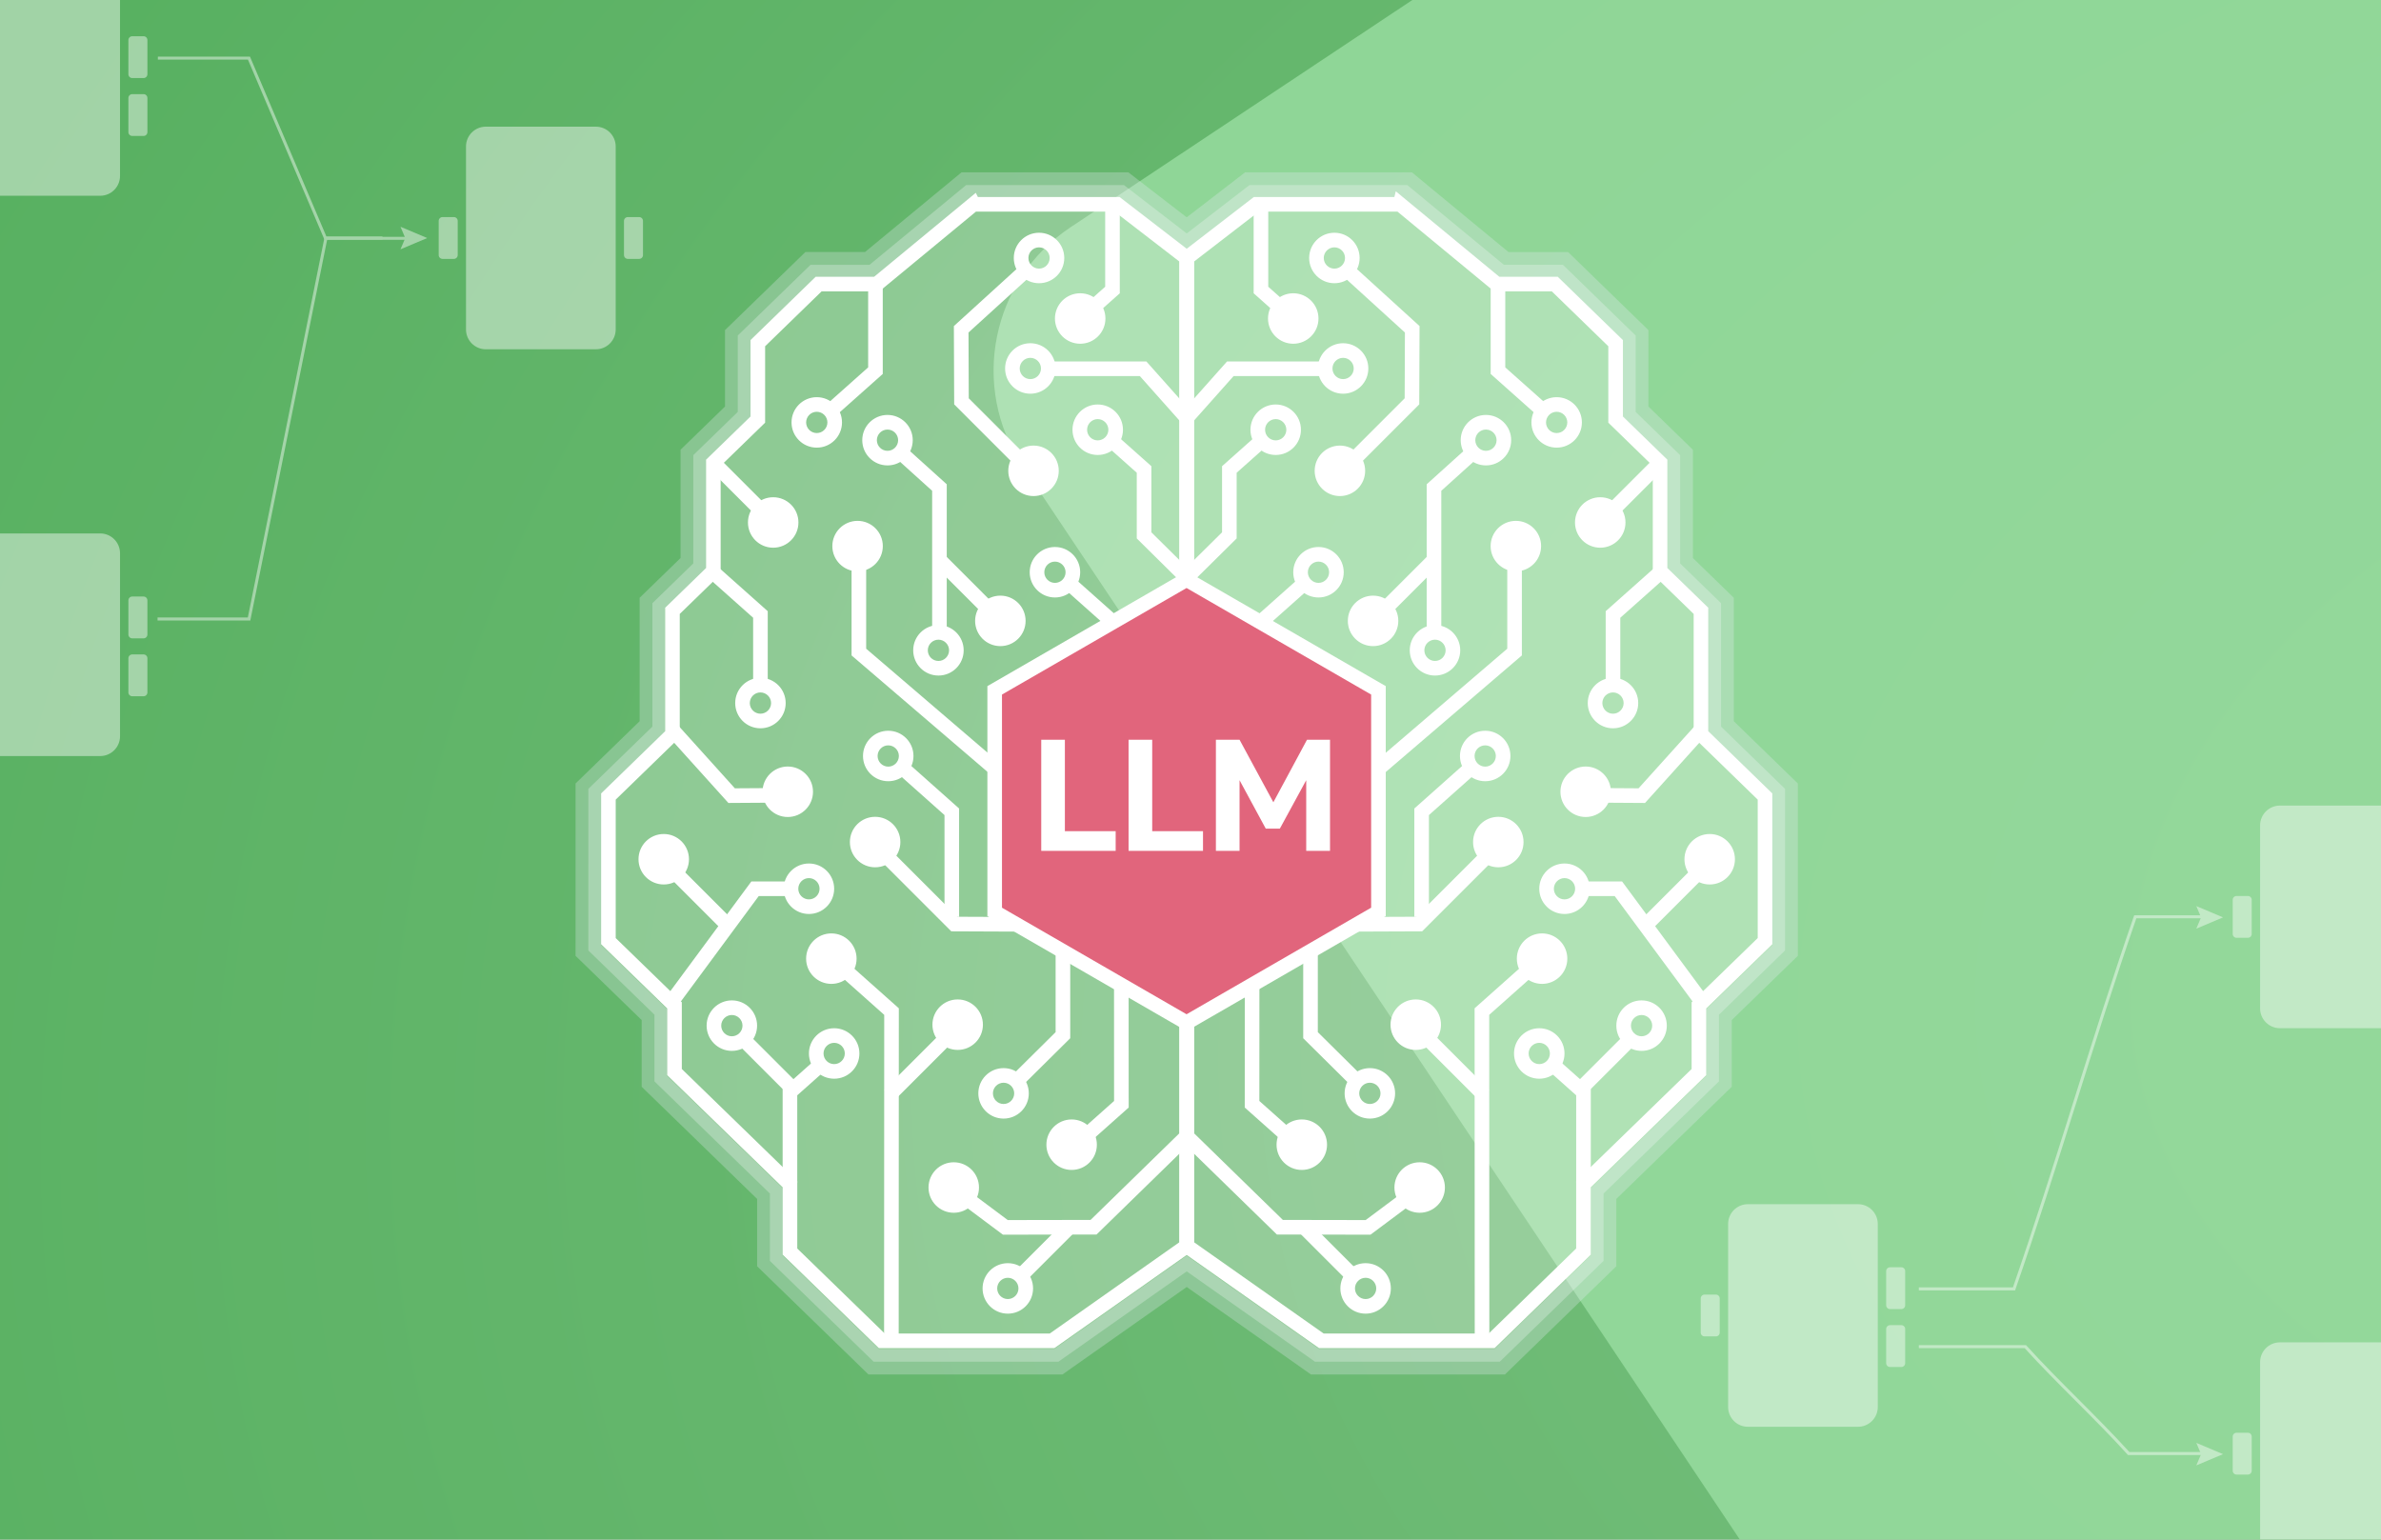<svg fill="none" height="172" viewBox="0 0 266 172" width="266" xmlns="http://www.w3.org/2000/svg" xmlns:xlink="http://www.w3.org/1999/xlink"><rect x="0" y="0" width="266" height="172" fill="#333333" stroke="none"/><radialGradient id="a" cx="0" cy="0" gradientTransform="matrix(-333.236 -77.205 151.919 -255.46 323.874 99.79)" gradientUnits="userSpaceOnUse" r="1"><stop offset="0" stop-color="#7fc385"/><stop offset="1" stop-color="#57b060"/></radialGradient><linearGradient id="b" gradientUnits="userSpaceOnUse" x1="376.445" x2="222.489" y1="44.625" y2="179.587"><stop offset="0" stop-color="#9bdea2"/><stop offset="1" stop-color="#9bdea2"/></linearGradient><clipPath id="c"><path d="m0 0h266v172h-266z"/></clipPath><g clip-path="url(#c)"><path d="m0 0h266v172h-266z" fill="#fff"/><path d="m291 0h-366v186h366z" fill="url(#a)"/><path d="m114.238 52.061 82.805 123.939h130.645v-176h-169.902l-38.2 25.399c-8.854 5.887-11.253 17.824-5.348 26.662z" fill="url(#b)" opacity=".79"/><g opacity=".44"><g fill="#fff"><path d="m66.57 14.152h-12.295c-1.222 0-2.214.991-2.214 2.213v20.443c0 1.222.991 2.214 2.214 2.214h12.295c1.222 0 2.214-.991 2.214-2.214v-20.443c0-1.222-.991-2.213-2.214-2.213z"/><path d="m71.405 24.251h-1.266c-.237 0-.429.192-.429.429v3.815c0 .237.192.429.429.429h1.266c.237 0 .429-.192.429-.429v-3.815c0-.237-.192-.429-.429-.429z"/><path d="m50.706 24.251h-1.266c-.237 0-.429.192-.429.429v3.815c0 .237.192.429.429.429h1.266c.237 0 .429-.192.429-.429v-3.815c0-.237-.192-.429-.429-.429z"/><path d="m-1.1 21.87h12.295c1.222 0 2.213-.991 2.213-2.214v-20.443c0-1.223-.991-2.214-2.213-2.214h-12.295c-1.223 0-2.214.991-2.214 2.214v20.443c0 1.222.991 2.214 2.214 2.214z"/><path d="m14.773 8.721h1.266c.237 0 .429-.192.429-.429v-3.815c0-.237-.192-.429-.429-.429h-1.266c-.237 0-.429.192-.429.429v3.815c0 .237.192.429.429.429z"/><path d="m14.773 15.189h1.266c.237 0 .429-.192.429-.429v-3.815c0-.237-.192-.429-.429-.429h-1.266c-.237 0-.429.192-.429.429v3.815c0 .237.192.429.429.429z"/></g><path d="m45.792 26.625c-3.004 0-7.417 0-9.386 0-2.86 14.175-5.72 28.351-8.58 42.527-3.652-0-6.573-0-10.225-.001" stroke="#fff" stroke-miterlimit="10" stroke-width=".34"/><path d="m44.741 25.333.535 1.26-.535 1.26 2.987-1.26z" fill="#fff"/><path d="m42.722 26.595c-2.486 0-3.881-0-6.368-0-2.847-6.7-5.694-13.4-8.54-20.101-3.635 0-6.543 0-10.178 0" stroke="#fff" stroke-miterlimit="10" stroke-width=".34"/><path d="m-1.1 84.466h12.295c1.222 0 2.214-.991 2.214-2.214v-20.443c0-1.222-.991-2.214-2.214-2.214h-12.295c-1.223 0-2.214.991-2.214 2.214v20.443c0 1.222.991 2.214 2.214 2.214z" fill="#fff"/><path d="m14.773 71.317h1.266c.237 0 .429-.192.429-.429v-3.815c0-.237-.192-.429-.429-.429h-1.266c-.237 0-.429.192-.429.429v3.815c0 .237.192.429.429.429z" fill="#fff"/><path d="m14.773 77.785h1.266c.237 0 .429-.192.429-.429v-3.815c0-.237-.192-.429-.429-.429h-1.266c-.237 0-.429.192-.429.429v3.815c0 .237.192.429.429.429z" fill="#fff"/></g><g opacity=".44"><path d="m246.384 162.391h-8.568c-3.604-3.982-7.945-7.964-11.549-11.945-4.601 0-7.297 0-11.898 0" stroke="#fff" stroke-miterlimit="10" stroke-width=".34"/><g fill="#fff"><path d="m245.366 161.197.535 1.26-.535 1.26 2.987-1.26z"/><path d="m195.274 159.401h12.295c1.222 0 2.213-.991 2.213-2.213v-20.444c0-1.222-.991-2.213-2.213-2.213h-12.295c-1.222 0-2.213.991-2.213 2.213v20.444c0 1.222.991 2.213 2.213 2.213z"/><path d="m211.148 146.252h1.266c.237 0 .429-.192.429-.429v-3.815c0-.237-.192-.429-.429-.429h-1.266c-.237 0-.429.192-.429.429v3.815c0 .237.192.429.429.429z"/><path d="m211.148 152.72h1.266c.237 0 .429-.192.429-.429v-3.815c0-.237-.192-.429-.429-.429h-1.266c-.237 0-.429.192-.429.429v3.815c0 .237.192.429.429.429z"/><path d="m190.429 149.303h1.266c.237 0 .429-.192.429-.429v-3.816c0-.236-.192-.428-.429-.428h-1.266c-.237 0-.429.192-.429.428v3.816c0 .237.192.429.429.429z"/><path d="m254.707 174.838h12.295c1.222 0 2.213-.991 2.213-2.213v-20.444c0-1.222-.991-2.213-2.213-2.213h-12.295c-1.222 0-2.213.991-2.213 2.213v20.444c0 1.222.991 2.213 2.213 2.213z"/><path d="m249.862 164.739h1.266c.237 0 .429-.192.429-.428v-3.816c0-.237-.192-.429-.429-.429h-1.266c-.237 0-.429.192-.429.429v3.816c0 .236.192.428.429.428z"/><path d="m254.707 114.87h12.295c1.222 0 2.213-.991 2.213-2.213v-20.443c0-1.223-.991-2.214-2.213-2.214h-12.295c-1.222 0-2.213.991-2.213 2.214v20.443c0 1.222.991 2.213 2.213 2.213z"/><path d="m249.862 104.772h1.266c.237 0 .429-.192.429-.429v-3.816c0-.236-.192-.428-.429-.428h-1.266c-.237 0-.429.192-.429.428v3.816c0 .237.192.429.429.429z"/></g><path d="m246.384 102.424c-2.597 0-5.35 0-7.834 0-4.811 13.857-8.738 27.714-13.549 41.571-1.938 0-4.761 0-6.699 0-1.311-.001-2.622-.001-3.933-.001" stroke="#fff" stroke-miterlimit="10" stroke-width=".34"/><path d="m245.366 101.229.535 1.26-.535 1.261 2.987-1.261z" fill="#fff"/></g><path d="m182.733 46.019 4.538 4.409.431.42v12.099l4.137 4.019.432.421v13.79l6.722 6.534.433.42v18.052l-.432.42-.248.24c-1.231 1.196-2.462 2.393-3.692 3.588-.992.964-2.014 1.956-3.013 2.927v7.453l-.433.42-.247.24-.001-.001c-1.074 1.045-2.148 2.09-3.222 3.134-1.075 1.045-2.15 2.089-3.225 3.133-1.923 1.869-3.846 3.738-5.769 5.606v7.523l-.432.421-10.746 10.441-.415.404h-20.64l-.37-.261-.211-.15v-.001l-13.753-9.682c-2.077 1.462-4.154 2.925-6.231 4.387l-7.523 5.297-.211.15-.369.26h-20.639l-.415-.404-10.746-10.441-.433-.421v-7.524c-.889-.864-1.779-1.727-2.668-2.591-1.034-1.005-2.068-2.01-3.102-3.014-2.15-2.089-4.299-4.178-6.448-6.267l-.247-.239-.433-.42v-7.453c-1.012-.983-1.988-1.931-3.013-2.927-1.23-1.195-2.462-2.392-3.692-3.588l-.248-.24-.432-.42v-18.052l.433-.42 6.723-6.533v-13.791l.433-.421 4.136-4.019v-12.099l.432-.42 4.537-4.409v-8.537l.433-.42 7.282-7.076.415-.403h6.596c1.591-1.314 3.183-2.627 4.774-3.94 1.798-1.485 3.597-2.97 5.395-4.455l.226-.185.395-.327h17.629l.385.297.22.17c1.296.999 2.593 1.998 3.889 2.997.854.658 1.679 1.294 2.518 1.941.84-.647 1.677-1.292 2.519-1.941 1.295-.999 2.592-1.997 3.887-2.996l.22-.171.386-.297h17.63l.395.327.225.186c1.798 1.485 3.597 2.969 5.395 4.454 1.591 1.313 3.183 2.627 4.774 3.94h6.596l.416.403 7.281 7.076.432.42z" fill="#fff" opacity=".28" stroke="#e9eef9" stroke-miterlimit="10" stroke-width="2.852"/><path d="m108.742 22.826h16.059c2.592 1.998 5.184 3.997 7.776 5.995v110.384c-5.015 3.532-10.03 7.063-15.045 10.594h-19.018l-10.261-9.971v-7.523c-4.299-4.177-8.598-8.355-12.898-12.532v-7.453c-2.462-2.391-4.923-4.783-7.385-7.175v-16.157l7.155-6.953v-13.792l4.568-4.439v-12.1l4.969-4.829v-8.537l6.797-6.605h6.492c3.596-2.97 7.193-5.939 10.79-8.909z" stroke="#fff" stroke-miterlimit="10" stroke-width="1.632"/><path d="m132.577 46.672c-1.624-1.825-3.248-3.65-4.873-5.475h-10.13" stroke="#fff" stroke-miterlimit="10" stroke-width="1.632"/><path d="m92.329 46.285c1.825-1.624 3.65-3.249 5.475-4.873v-10.13" stroke="#fff" stroke-miterlimit="10" stroke-width="1.632"/><path d="m79.48 63.776c1.825 1.624 3.65 3.249 5.475 4.873v8.522" stroke="#fff" stroke-miterlimit="10" stroke-width="1.632"/><path d="m100.857 85.82c1.825 1.624 3.65 3.249 5.476 4.873v11.739" stroke="#fff" stroke-miterlimit="10" stroke-width="1.632"/><path d="m113.044 121.302c1.901-1.884 3.802-3.767 5.703-5.65v-11.745" stroke="#fff" stroke-miterlimit="10" stroke-width="1.632"/><path d="m119.277 65.014c1.825 1.624 3.65 3.249 5.475 4.873v10.13" stroke="#fff" stroke-miterlimit="10" stroke-width="1.632"/><path d="m123.993 49.049c1.273 1.133 2.547 2.267 3.82 3.4v7.363c1.551 1.533 3.101 3.066 4.651 4.599" stroke="#fff" stroke-miterlimit="10" stroke-width="1.632"/><path d="m100.378 50.34c1.525 1.376 3.05 2.751 4.575 4.127v16.564" stroke="#fff" stroke-miterlimit="10" stroke-width="1.632"/><path d="m132.354 127.167-10.184 9.937c-3.285.006-6.57.012-9.855.018-1.438-1.074-2.875-2.147-4.313-3.221" stroke="#fff" stroke-miterlimit="10" stroke-width="1.632"/><path d="m89.067 88.842c-2.443.016-4.886.031-7.33.047-2.261-2.508-4.522-5.016-6.783-7.524" stroke="#fff" stroke-miterlimit="10" stroke-width="1.632"/><path d="m75.191 111.692 9.161-12.402h3.696" stroke="#fff" stroke-miterlimit="10" stroke-width="1.632"/><path d="m113.3 87.71-17.349-14.861v-10.13" stroke="#fff" stroke-miterlimit="10" stroke-width="1.632"/><path d="m91.647 118.979c-1.132 1.008-2.264 2.016-3.396 3.023v10.13" stroke="#fff" stroke-miterlimit="10" stroke-width="1.632"/><path d="m94.124 108.14c1.825 1.624 3.65 3.249 5.475 4.873-.005 12.262-.01 24.525-.015 36.787" stroke="#fff" stroke-miterlimit="10" stroke-width="1.632"/><path d="m119.803 128.241c1.825-1.624 3.65-3.249 5.475-4.873l-.008-19.629" stroke="#fff" stroke-miterlimit="10" stroke-width="1.632"/><path d="m99.009 95.628 7.606 7.606c1.792.011 6.15.022 7.941.033" stroke="#fff" stroke-miterlimit="10" stroke-width="1.632"/><path d="m113.875 142.689 5.585-5.585" stroke="#fff" stroke-miterlimit="10" stroke-width="1.632"/><path d="m105.012 62.619 5.584 5.585" stroke="#fff" stroke-miterlimit="10" stroke-width="1.632"/><path d="m99.379 122.314 7.433-7.433" stroke="#fff" stroke-miterlimit="10" stroke-width="1.632"/><path d="m115.052 29.808c-2.557 2.327-5.113 4.654-7.67 6.981.011 2.683.021 5.367.032 8.05l7.762 7.762" stroke="#fff" stroke-miterlimit="10" stroke-width="1.632"/><path d="m91.248 44.533c1.468 0 2.658 1.191 2.658 2.659-0 1.468-1.19 2.658-2.658 2.658-1.468 0-2.659-1.19-2.659-2.658 0-1.469 1.191-2.659 2.659-2.659zm0 1.31c-.744 0-1.35.606-1.35 1.35 0.0.744.606 1.349 1.35 1.349.744-0 1.348-.605 1.349-1.349 0-.744-.605-1.349-1.349-1.35z" fill="#fff" stroke="#fff" stroke-width=".322"/><path d="m120.039 36.178c1.415-1.259 2.83-2.518 4.245-3.778v-9.461" stroke="#fff" stroke-miterlimit="10" stroke-width="1.632"/><path d="m120.677 32.925c1.468 0 2.657 1.19 2.658 2.658 0 1.468-1.19 2.659-2.658 2.659-1.469 0-2.66-1.191-2.66-2.659.001-1.468 1.191-2.658 2.66-2.658z" fill="#fff" stroke="#fff" stroke-width=".322"/><path d="m104.841 69.994c1.468 0 2.658 1.191 2.658 2.659 0 1.468-1.19 2.658-2.658 2.658-1.468 0-2.659-1.19-2.659-2.658 0-1.468 1.19-2.659 2.659-2.659zm0 1.31c-.744 0-1.35.606-1.35 1.35.001.744.606 1.349 1.35 1.349.744-0 1.348-.605 1.349-1.349 0-.744-.605-1.349-1.349-1.35z" fill="#fff" stroke="#fff" stroke-width=".322"/><path d="m95.806 58.352c1.468 0 2.659 1.19 2.659 2.658 0 1.468-1.191 2.659-2.659 2.659-1.468-0-2.658-1.191-2.658-2.659 0-1.468 1.19-2.658 2.658-2.658z" fill="#fff" stroke="#fff" stroke-width=".322"/><path d="m84.954 75.887c1.468 0 2.659 1.191 2.659 2.659-0 1.468-1.191 2.658-2.659 2.658-1.468-0-2.658-1.19-2.658-2.658 0-1.468 1.19-2.659 2.658-2.659zm0 1.31c-.744 0-1.349.606-1.349 1.35 0.0.744.605 1.348 1.349 1.349.744 0 1.349-.605 1.35-1.349 0-.744-.606-1.35-1.35-1.35z" fill="#fff" stroke="#fff" stroke-width=".322"/><path d="m88.007 85.797c1.468 0 2.659 1.19 2.659 2.658 0 1.468-1.191 2.659-2.659 2.659-1.468-0-2.658-1.191-2.658-2.659 0-1.468 1.19-2.658 2.658-2.658z" fill="#fff" stroke="#fff" stroke-width=".322"/><path d="m99.232 81.8c1.468 0 2.658 1.19 2.659 2.658 0 1.468-1.19 2.659-2.659 2.659-1.468 0-2.659-1.191-2.659-2.659 0-1.468 1.191-2.658 2.659-2.658zm0 1.31c-.744 0-1.349.605-1.35 1.349 0 .744.606 1.35 1.35 1.35.744-0 1.349-.606 1.349-1.35 0-.744-.605-1.348-1.349-1.349z" fill="#fff" stroke="#fff" stroke-width=".322"/><path d="m97.767 91.416c1.468 0 2.659 1.19 2.659 2.658 0 1.468-1.191 2.659-2.659 2.659-1.468-0-2.658-1.191-2.658-2.659 0-1.468 1.19-2.658 2.658-2.658z" fill="#fff" stroke="#fff" stroke-width=".322"/><path d="m90.372 96.631c1.468 0 2.658 1.191 2.658 2.659-0 1.468-1.19 2.658-2.658 2.659-1.468 0-2.659-1.19-2.659-2.659 0-1.468 1.191-2.659 2.659-2.659zm0 1.31c-.744 0-1.35.606-1.35 1.35 0.0.744.606 1.349 1.35 1.349.744 0 1.348-.605 1.349-1.349 0-.744-.605-1.349-1.349-1.35z" fill="#fff" stroke="#fff" stroke-width=".322"/><path d="m92.876 104.441c1.468 0 2.659 1.19 2.659 2.658 0 1.469-1.191 2.659-2.659 2.659-1.468 0-2.658-1.191-2.658-2.659 0-1.468 1.19-2.658 2.658-2.658z" fill="#fff" stroke="#fff" stroke-width=".322"/><path d="m93.192 115.036c1.468 0 2.658 1.191 2.658 2.659-0 1.468-1.19 2.658-2.658 2.658-1.468 0-2.659-1.19-2.659-2.658 0-1.469 1.191-2.659 2.659-2.659zm0 1.309c-.744 0-1.35.606-1.35 1.35 0.0.744.606 1.349 1.35 1.349.744-.001 1.348-.605 1.349-1.349 0-.744-.605-1.349-1.349-1.35z" fill="#fff" stroke="#fff" stroke-width=".322"/><path d="m106.989 111.819c1.468 0 2.659 1.19 2.659 2.658 0 1.469-1.19 2.659-2.659 2.659-1.468 0-2.658-1.19-2.658-2.659 0-1.468 1.19-2.658 2.658-2.658z" fill="#fff" stroke="#fff" stroke-width=".322"/><path d="m81.762 103.831-7.433-7.433" stroke="#fff" stroke-miterlimit="10" stroke-width="1.632"/><path d="m74.151 93.336c1.468 0 2.659 1.19 2.659 2.658 0 1.468-1.191 2.659-2.659 2.659-1.468-0-2.658-1.191-2.658-2.659 0-1.468 1.19-2.658 2.658-2.658z" fill="#fff" stroke="#fff" stroke-width=".322"/><path d="m88.671 121.746c-.339-.34-5.704-5.704-6.047-6.047z" fill="#fff"/><g stroke="#fff"><path d="m88.671 121.746c-.339-.34-5.704-5.704-6.047-6.047" stroke-miterlimit="10" stroke-width="1.632"/><path d="m81.762 111.925c1.468.001 2.658 1.19 2.658 2.659 0 1.468-1.19 2.658-2.658 2.659-1.468 0-2.659-1.191-2.659-2.659 0-1.469 1.191-2.659 2.659-2.659zm0 1.31c-.744 0-1.349.605-1.35 1.349 0 .743.606 1.349 1.35 1.349.744 0 1.349-.606 1.349-1.349-0-.744-.605-1.349-1.349-1.349z" fill="#fff" stroke-width=".322"/><path d="m106.551 130.011c1.468 0 2.659 1.19 2.659 2.658s-1.19 2.659-2.659 2.659c-1.468 0-2.658-1.191-2.658-2.659s1.19-2.658 2.658-2.658z" fill="#fff" stroke-width=".322"/><path d="m112.593 141.283c1.468 0 2.658 1.19 2.658 2.658 0 1.469-1.19 2.659-2.658 2.659-1.469 0-2.66-1.19-2.66-2.659.001-1.468 1.191-2.658 2.66-2.658zm0 1.31c-.744 0-1.35.604-1.35 1.348s.606 1.35 1.35 1.35c.743 0 1.348-.606 1.348-1.35 0-.743-.605-1.348-1.348-1.348z" fill="#fff" stroke-width=".322"/><path d="m119.721 125.226c1.468.001 2.658 1.191 2.658 2.659s-1.19 2.659-2.658 2.659c-1.469 0-2.659-1.191-2.659-2.659 0-1.469 1.191-2.659 2.659-2.659z" fill="#fff" stroke-width=".322"/><path d="m112.117 119.491c1.468 0 2.658 1.191 2.658 2.659s-1.19 2.658-2.658 2.658-2.659-1.19-2.659-2.658 1.191-2.659 2.659-2.659zm0 1.31c-.744 0-1.35.605-1.35 1.349.001.744.606 1.349 1.35 1.349s1.348-.605 1.349-1.349c0-.744-.605-1.349-1.349-1.349z" fill="#fff" stroke-width=".322"/><path d="m99.149 46.518c1.468 0 2.659 1.191 2.659 2.659-.001 1.468-1.191 2.658-2.659 2.658-1.468-0-2.658-1.19-2.658-2.658 0-1.468 1.19-2.659 2.658-2.659zm0 1.31c-.744 0-1.349.606-1.349 1.35 0.0.744.605 1.348 1.349 1.349.744 0 1.349-.605 1.349-1.349 0-.744-.606-1.35-1.349-1.35z" fill="#fff" stroke-width=".322"/><path d="m111.759 66.706c1.468 0 2.657 1.19 2.658 2.658 0 1.468-1.19 2.659-2.658 2.659-1.469 0-2.66-1.191-2.66-2.659.001-1.468 1.191-2.658 2.66-2.658z" fill="#fff" stroke-width=".322"/><path d="m79.633 51.624 5.585 5.585" stroke-miterlimit="10" stroke-width="1.632"/><path d="m86.379 55.712c1.468 0 2.659 1.19 2.659 2.658 0 1.468-1.191 2.659-2.659 2.659-1.468-0-2.658-1.191-2.658-2.659 0-1.468 1.19-2.658 2.658-2.658z" fill="#fff" stroke-width=".322"/><path d="m117.857 61.272c1.468 0 2.658 1.191 2.658 2.659 0 1.468-1.19 2.658-2.658 2.658-1.469 0-2.659-1.19-2.66-2.658 0-1.468 1.191-2.659 2.66-2.659zm0 1.31c-.744 0-1.35.606-1.35 1.35 0 .744.606 1.349 1.35 1.349.743-0 1.348-.605 1.348-1.349 0-.744-.605-1.349-1.348-1.35z" fill="#fff" stroke-width=".322"/><path d="m116.078 26.163c1.469 0 2.659 1.191 2.659 2.659 0 1.468-1.19 2.658-2.659 2.658-1.468-0-2.658-1.19-2.658-2.658 0-1.468 1.19-2.659 2.658-2.659zm0 1.31c-.744 0-1.348.606-1.348 1.35 0 .744.605 1.348 1.348 1.349.744 0 1.35-.605 1.35-1.349 0-.744-.606-1.35-1.35-1.35z" fill="#fff" stroke-width=".322"/><path d="m115.463 49.942c1.468 0 2.658 1.19 2.658 2.658 0 1.468-1.19 2.659-2.658 2.659-1.468 0-2.659-1.191-2.659-2.659 0-1.468 1.191-2.658 2.659-2.658z" fill="#fff" stroke-width=".322"/><path d="m115.106 38.507c1.469 0 2.659 1.19 2.66 2.658 0 1.468-1.191 2.659-2.66 2.659-1.468-0-2.658-1.191-2.658-2.659 0-1.468 1.19-2.658 2.658-2.658zm0 1.31c-.743 0-1.348.605-1.348 1.349 0 .744.605 1.349 1.348 1.35.744 0 1.35-.606 1.35-1.35 0-.744-.606-1.349-1.35-1.349z" fill="#fff" stroke-width=".322"/><path d="m122.635 45.351c1.468 0 2.659 1.191 2.659 2.659 0 1.468-1.191 2.658-2.659 2.658-1.468-0-2.658-1.19-2.658-2.658 0-1.468 1.19-2.659 2.658-2.659zm0 1.31c-.744 0-1.349.606-1.349 1.35.001.744.605 1.349 1.349 1.349.744 0 1.349-.605 1.35-1.349 0-.744-.606-1.35-1.35-1.35z" fill="#fff" stroke-width=".322"/><path d="m156.412 22.826h-16.059c-2.592 1.998-5.184 3.997-7.776 5.995v110.384c5.015 3.532 10.03 7.063 15.045 10.594h19.019l10.261-9.971v-7.523c4.299-4.177 8.598-8.355 12.898-12.532v-7.453c2.461-2.391 4.923-4.783 7.384-7.175v-16.157l-7.155-6.953v-13.792l-4.568-4.439v-12.1l-4.969-4.829v-8.537l-6.798-6.605h-6.491c-3.597-2.97-7.194-5.939-10.791-8.909z" stroke-miterlimit="10" stroke-width="1.632"/><path d="m132.577 46.672c1.625-1.825 3.249-3.65 4.873-5.475h10.13" stroke-miterlimit="10" stroke-width="1.632"/><path d="m172.825 46.285c-1.825-1.625-3.65-3.249-5.475-4.873v-10.13" stroke-miterlimit="10" stroke-width="1.632"/><path d="m185.675 63.776c-1.825 1.624-3.65 3.249-5.475 4.873v8.522" stroke-miterlimit="10" stroke-width="1.632"/><path d="m164.297 85.82c-1.825 1.624-3.65 3.249-5.475 4.873v11.739" stroke-miterlimit="10" stroke-width="1.632"/><path d="m152.111 121.302c-1.901-1.884-3.802-3.767-5.703-5.65v-11.745" stroke-miterlimit="10" stroke-width="1.632"/><path d="m145.878 65.014c-1.825 1.624-3.65 3.249-5.475 4.873v10.13" stroke-miterlimit="10" stroke-width="1.632"/><path d="m141.161 49.049c-1.273 1.133-2.546 2.267-3.82 3.4v7.363c-1.55 1.533-3.1 3.066-4.65 4.599" stroke-miterlimit="10" stroke-width="1.632"/><path d="m164.776 50.34c-1.525 1.376-3.049 2.751-4.574 4.127v16.564" stroke-miterlimit="10" stroke-width="1.632"/><path d="m132.8 127.167 10.185 9.937 9.855.018c1.437-1.074 2.875-2.147 4.312-3.221" stroke-miterlimit="10" stroke-width="1.632"/><path d="m176.088 88.842c2.443.016 4.886.031 7.329.047 2.261-2.508 4.522-5.016 6.783-7.524" stroke-miterlimit="10" stroke-width="1.632"/><path d="m189.963 111.692-9.161-12.402h-3.697" stroke-miterlimit="10" stroke-width="1.632"/><path d="m151.855 87.71 17.349-14.861v-10.13" stroke-miterlimit="10" stroke-width="1.632"/><path d="m173.508 118.979c1.132 1.008 2.264 2.016 3.396 3.023v10.13" stroke-miterlimit="10" stroke-width="1.632"/><path d="m171.03 108.14c-1.825 1.624-3.65 3.249-5.475 4.873.005 12.262.01 24.525.015 36.787" stroke-miterlimit="10" stroke-width="1.632"/><path d="m145.352 128.241c-1.825-1.624-3.65-3.249-5.475-4.873l.008-19.629" stroke-miterlimit="10" stroke-width="1.632"/><path d="m166.145 95.628-7.606 7.606c-1.791.011-6.434.022-8.226.033" stroke-miterlimit="10" stroke-width="1.632"/><path d="m151.28 142.689-5.585-5.585" stroke-miterlimit="10" stroke-width="1.632"/><path d="m160.143 62.619-5.585 5.585" stroke-miterlimit="10" stroke-width="1.632"/><path d="m165.776 122.314-7.433-7.433" stroke-miterlimit="10" stroke-width="1.632"/><path d="m150.102 29.808c2.557 2.327 5.114 4.654 7.67 6.981-.01 2.683-.021 5.367-.031 8.05l-7.762 7.762" stroke-miterlimit="10" stroke-width="1.632"/><path d="m173.907 44.533c1.468 0 2.658 1.191 2.658 2.659 0 1.468-1.19 2.658-2.658 2.658-1.468 0-2.659-1.19-2.659-2.658 0-1.469 1.191-2.659 2.659-2.659zm0 1.31c-.744 0-1.35.606-1.35 1.35.001.744.606 1.349 1.35 1.349.744-0 1.348-.605 1.349-1.349 0-.744-.605-1.349-1.349-1.35z" fill="#fff" stroke-width=".322"/><path d="m145.115 36.178c-1.415-1.259-2.829-2.518-4.244-3.778v-9.461" stroke-miterlimit="10" stroke-width="1.632"/><path d="m144.479 32.925c1.468 0 2.658 1.19 2.658 2.658 0 1.468-1.19 2.659-2.658 2.659-1.469 0-2.659-1.191-2.659-2.659 0-1.468 1.191-2.658 2.659-2.658z" fill="#fff" stroke-width=".322"/><path d="m160.314 69.994c1.469 0 2.659 1.191 2.659 2.659-.001 1.468-1.19 2.658-2.659 2.658-1.468 0-2.659-1.19-2.659-2.658 0-1.468 1.191-2.659 2.659-2.659zm0 1.31c-.744 0-1.349.606-1.349 1.35 0 .744.606 1.349 1.349 1.349.744-0 1.349-.605 1.349-1.349 0-.744-.605-1.349-1.349-1.35z" fill="#fff" stroke-width=".322"/><path d="m169.348 58.352c1.468 0 2.659 1.19 2.659 2.658 0 1.468-1.191 2.659-2.659 2.659-1.468-0-2.658-1.191-2.658-2.659 0-1.468 1.19-2.658 2.658-2.658z" fill="#fff" stroke-width=".322"/><path d="m180.2 75.887c1.468 0 2.658 1.191 2.658 2.659 0 1.468-1.19 2.658-2.658 2.658-1.468 0-2.659-1.19-2.659-2.658 0-1.468 1.191-2.659 2.659-2.659zm0 1.31c-.744 0-1.349.606-1.349 1.35 0 .744.605 1.349 1.349 1.349.744-0 1.349-.605 1.349-1.349 0-.744-.605-1.349-1.349-1.35z" fill="#fff" stroke-width=".322"/><path d="m177.147 85.797c1.468 0 2.659 1.19 2.659 2.658 0 1.468-1.191 2.659-2.659 2.659-1.469-0-2.658-1.191-2.658-2.659 0-1.468 1.19-2.658 2.658-2.658z" fill="#fff" stroke-width=".322"/><path d="m165.922 81.8c1.469 0 2.659 1.19 2.659 2.658 0 1.469-1.19 2.659-2.659 2.659-1.468-0-2.658-1.191-2.658-2.659 0-1.468 1.19-2.658 2.658-2.658zm0 1.31c-.743 0-1.348.605-1.348 1.349 0 .744.604 1.349 1.348 1.35.744 0 1.35-.606 1.35-1.35 0-.744-.606-1.349-1.35-1.349z" fill="#fff" stroke-width=".322"/><path d="m167.388 91.416c1.468 0 2.658 1.19 2.658 2.658 0 1.468-1.19 2.659-2.658 2.659-1.469 0-2.659-1.191-2.659-2.659 0-1.468 1.19-2.658 2.659-2.658z" fill="#fff" stroke-width=".322"/><path d="m174.783 96.631c1.468 0 2.658 1.191 2.658 2.659 0 1.468-1.19 2.658-2.658 2.659-1.468 0-2.659-1.19-2.659-2.659s1.191-2.659 2.659-2.659zm0 1.31c-.744 0-1.349.606-1.349 1.35 0 .744.605 1.349 1.349 1.349s1.349-.605 1.349-1.349c0-.744-.605-1.349-1.349-1.35z" fill="#fff" stroke-width=".322"/><path d="m172.277 104.441c1.469 0 2.659 1.19 2.659 2.658 0 1.469-1.19 2.659-2.659 2.659-1.468 0-2.658-1.191-2.658-2.659s1.19-2.658 2.658-2.658z" fill="#fff" stroke-width=".322"/><path d="m171.962 115.036c1.469 0 2.66 1.19 2.66 2.659-.001 1.468-1.191 2.658-2.66 2.658-1.468 0-2.657-1.19-2.658-2.658 0-1.468 1.19-2.659 2.658-2.659zm0 1.309c-.743.001-1.348.606-1.348 1.35s.605 1.348 1.348 1.349c.744 0 1.35-.605 1.35-1.349s-.606-1.35-1.35-1.35z" fill="#fff" stroke-width=".322"/><path d="m158.165 111.819c1.469 0 2.658 1.19 2.659 2.658 0 1.469-1.19 2.659-2.659 2.659-1.468 0-2.659-1.19-2.659-2.659.001-1.468 1.191-2.658 2.659-2.658z" fill="#fff" stroke-width=".322"/><path d="m183.393 103.831 7.433-7.433" stroke-miterlimit="10" stroke-width="1.632"/><path d="m191.004 93.336c1.468 0 2.658 1.19 2.658 2.658 0 1.468-1.19 2.659-2.658 2.659-1.469 0-2.659-1.191-2.659-2.659 0-1.468 1.191-2.658 2.659-2.658z" fill="#fff" stroke-width=".322"/></g><path d="m176.484 121.746c.339-.34 5.704-5.704 6.046-6.047z" fill="#fff"/><path d="m176.484 121.746c.339-.34 5.704-5.704 6.046-6.047" stroke="#fff" stroke-miterlimit="10" stroke-width="1.632"/><path d="m183.392 111.925c1.469 0 2.659 1.191 2.659 2.659 0 1.469-1.19 2.659-2.659 2.659-1.468-.001-2.658-1.19-2.658-2.659 0-1.468 1.19-2.659 2.658-2.659zm0 1.31c-.744 0-1.348.606-1.348 1.349 0 .744.605 1.349 1.348 1.349.744 0 1.35-.605 1.35-1.349s-.606-1.349-1.35-1.349z" fill="#fff" stroke="#fff" stroke-width=".322"/><path d="m158.603 130.011c1.468 0 2.658 1.189 2.659 2.658 0 1.468-1.191 2.659-2.659 2.659-1.469 0-2.659-1.191-2.659-2.659.001-1.468 1.19-2.658 2.659-2.658z" fill="#fff" stroke="#fff" stroke-width=".322"/><path d="m152.562 141.283c1.468 0 2.659 1.191 2.659 2.659s-1.191 2.658-2.659 2.658-2.658-1.19-2.658-2.658 1.19-2.659 2.658-2.659zm0 1.31c-.744 0-1.349.605-1.349 1.349.001.744.605 1.349 1.349 1.349s1.349-.605 1.35-1.349c0-.744-.606-1.349-1.35-1.349z" fill="#fff" stroke="#fff" stroke-width=".322"/><path d="m145.434 125.226c1.468 0 2.658 1.19 2.659 2.659 0 1.468-1.191 2.659-2.659 2.659-1.469 0-2.659-1.191-2.659-2.659.001-1.468 1.19-2.658 2.659-2.659z" fill="#fff" stroke="#fff" stroke-width=".322"/><path d="m153.038 119.491c1.468 0 2.659 1.191 2.659 2.659-.001 1.468-1.191 2.658-2.659 2.658-1.469 0-2.658-1.19-2.659-2.658 0-1.468 1.19-2.659 2.659-2.659zm0 1.31c-.744 0-1.349.605-1.349 1.349s.605 1.349 1.349 1.349c.743 0 1.349-.605 1.349-1.349s-.605-1.349-1.349-1.349z" fill="#fff" stroke="#fff" stroke-width=".322"/><path d="m166.005 46.518c1.469 0 2.659 1.191 2.659 2.659 0 1.468-1.191 2.658-2.659 2.658-1.468-0-2.658-1.19-2.658-2.658 0-1.468 1.19-2.659 2.658-2.659zm0 1.31c-.744 0-1.349.606-1.349 1.35.001.744.605 1.348 1.349 1.349.744 0 1.349-.605 1.35-1.349 0-.744-.606-1.35-1.35-1.35z" fill="#fff" stroke="#fff" stroke-width=".322"/><path d="m153.396 66.706c1.468 0 2.659 1.19 2.659 2.658 0 1.468-1.19 2.659-2.659 2.659-1.468-0-2.658-1.191-2.658-2.659 0-1.468 1.19-2.658 2.658-2.658z" fill="#fff" stroke="#fff" stroke-width=".322"/><path d="m185.521 51.624-5.585 5.585" stroke="#fff" stroke-miterlimit="10" stroke-width="1.632"/><path d="m178.774 55.712c1.469 0 2.659 1.19 2.66 2.658 0 1.468-1.191 2.659-2.66 2.659-1.468-0-2.658-1.191-2.658-2.659 0-1.468 1.19-2.658 2.658-2.658z" fill="#fff" stroke="#fff" stroke-width=".322"/><path d="m147.299 61.272c1.468 0 2.658 1.191 2.658 2.659 0 1.468-1.19 2.658-2.658 2.658-1.469 0-2.659-1.19-2.659-2.658 0-1.469 1.19-2.659 2.659-2.659zm0 1.31c-.744 0-1.35.606-1.35 1.35 0 .744.606 1.349 1.35 1.349.743-0 1.348-.605 1.348-1.349 0-.744-.605-1.349-1.348-1.35z" fill="#fff" stroke="#fff" stroke-width=".322"/><path d="m149.076 26.163c1.468 0 2.658 1.19 2.658 2.658 0 1.468-1.189 2.659-2.658 2.659-1.468 0-2.659-1.191-2.659-2.659 0-1.468 1.191-2.658 2.659-2.658zm0 1.31c-.744 0-1.349.605-1.349 1.349 0 .744.605 1.35 1.349 1.35.744-0 1.349-.606 1.349-1.35 0-.744-.605-1.348-1.349-1.349z" fill="#fff" stroke="#fff" stroke-width=".322"/><path d="m149.691 49.942c1.469 0 2.659 1.19 2.66 2.658 0 1.468-1.191 2.659-2.66 2.659-1.468-0-2.658-1.191-2.658-2.659 0-1.468 1.19-2.658 2.658-2.658z" fill="#fff" stroke="#fff" stroke-width=".322"/><path d="m150.047 38.507c1.469 0 2.659 1.191 2.659 2.659 0 1.468-1.19 2.658-2.659 2.658-1.468-0-2.658-1.19-2.658-2.658 0-1.468 1.19-2.659 2.658-2.659zm0 1.31c-.744 0-1.348.606-1.348 1.35 0 .744.605 1.348 1.348 1.349.744 0 1.35-.605 1.35-1.349 0-.744-.606-1.35-1.35-1.35z" fill="#fff" stroke="#fff" stroke-width=".322"/><path d="m142.52 45.351c1.468 0 2.658 1.191 2.658 2.659 0 1.468-1.19 2.658-2.658 2.658-1.469 0-2.659-1.19-2.66-2.658 0-1.469 1.191-2.659 2.66-2.659zm0 1.31c-.744 0-1.35.606-1.35 1.35 0 .744.606 1.349 1.35 1.349.743-0 1.348-.605 1.348-1.349 0-.744-.605-1.349-1.348-1.35z" fill="#fff" stroke="#fff" stroke-width=".322"/><path d="m153.997 101.878-.409.236-20.621 11.905-.407.235-.408-.235-20.621-11.905-.407-.236v-24.753l.407-.235 20.621-11.905.408-.235.407.235 20.621 11.905.409.235z" fill="#e1657c" stroke="#fff" stroke-width="1.631"/><path d="m116.325 95.055v-12.411h2.641v10.212h5.674v2.199zm9.757 0v-12.411h2.641v10.212h5.674v2.199zm9.756 0v-12.411h2.642l3.777 6.986 3.758-6.986h2.571v12.411h-2.659v-7.89l-2.944 5.407h-1.577l-2.926-5.407v7.89z" fill="#fff"/></g></svg>